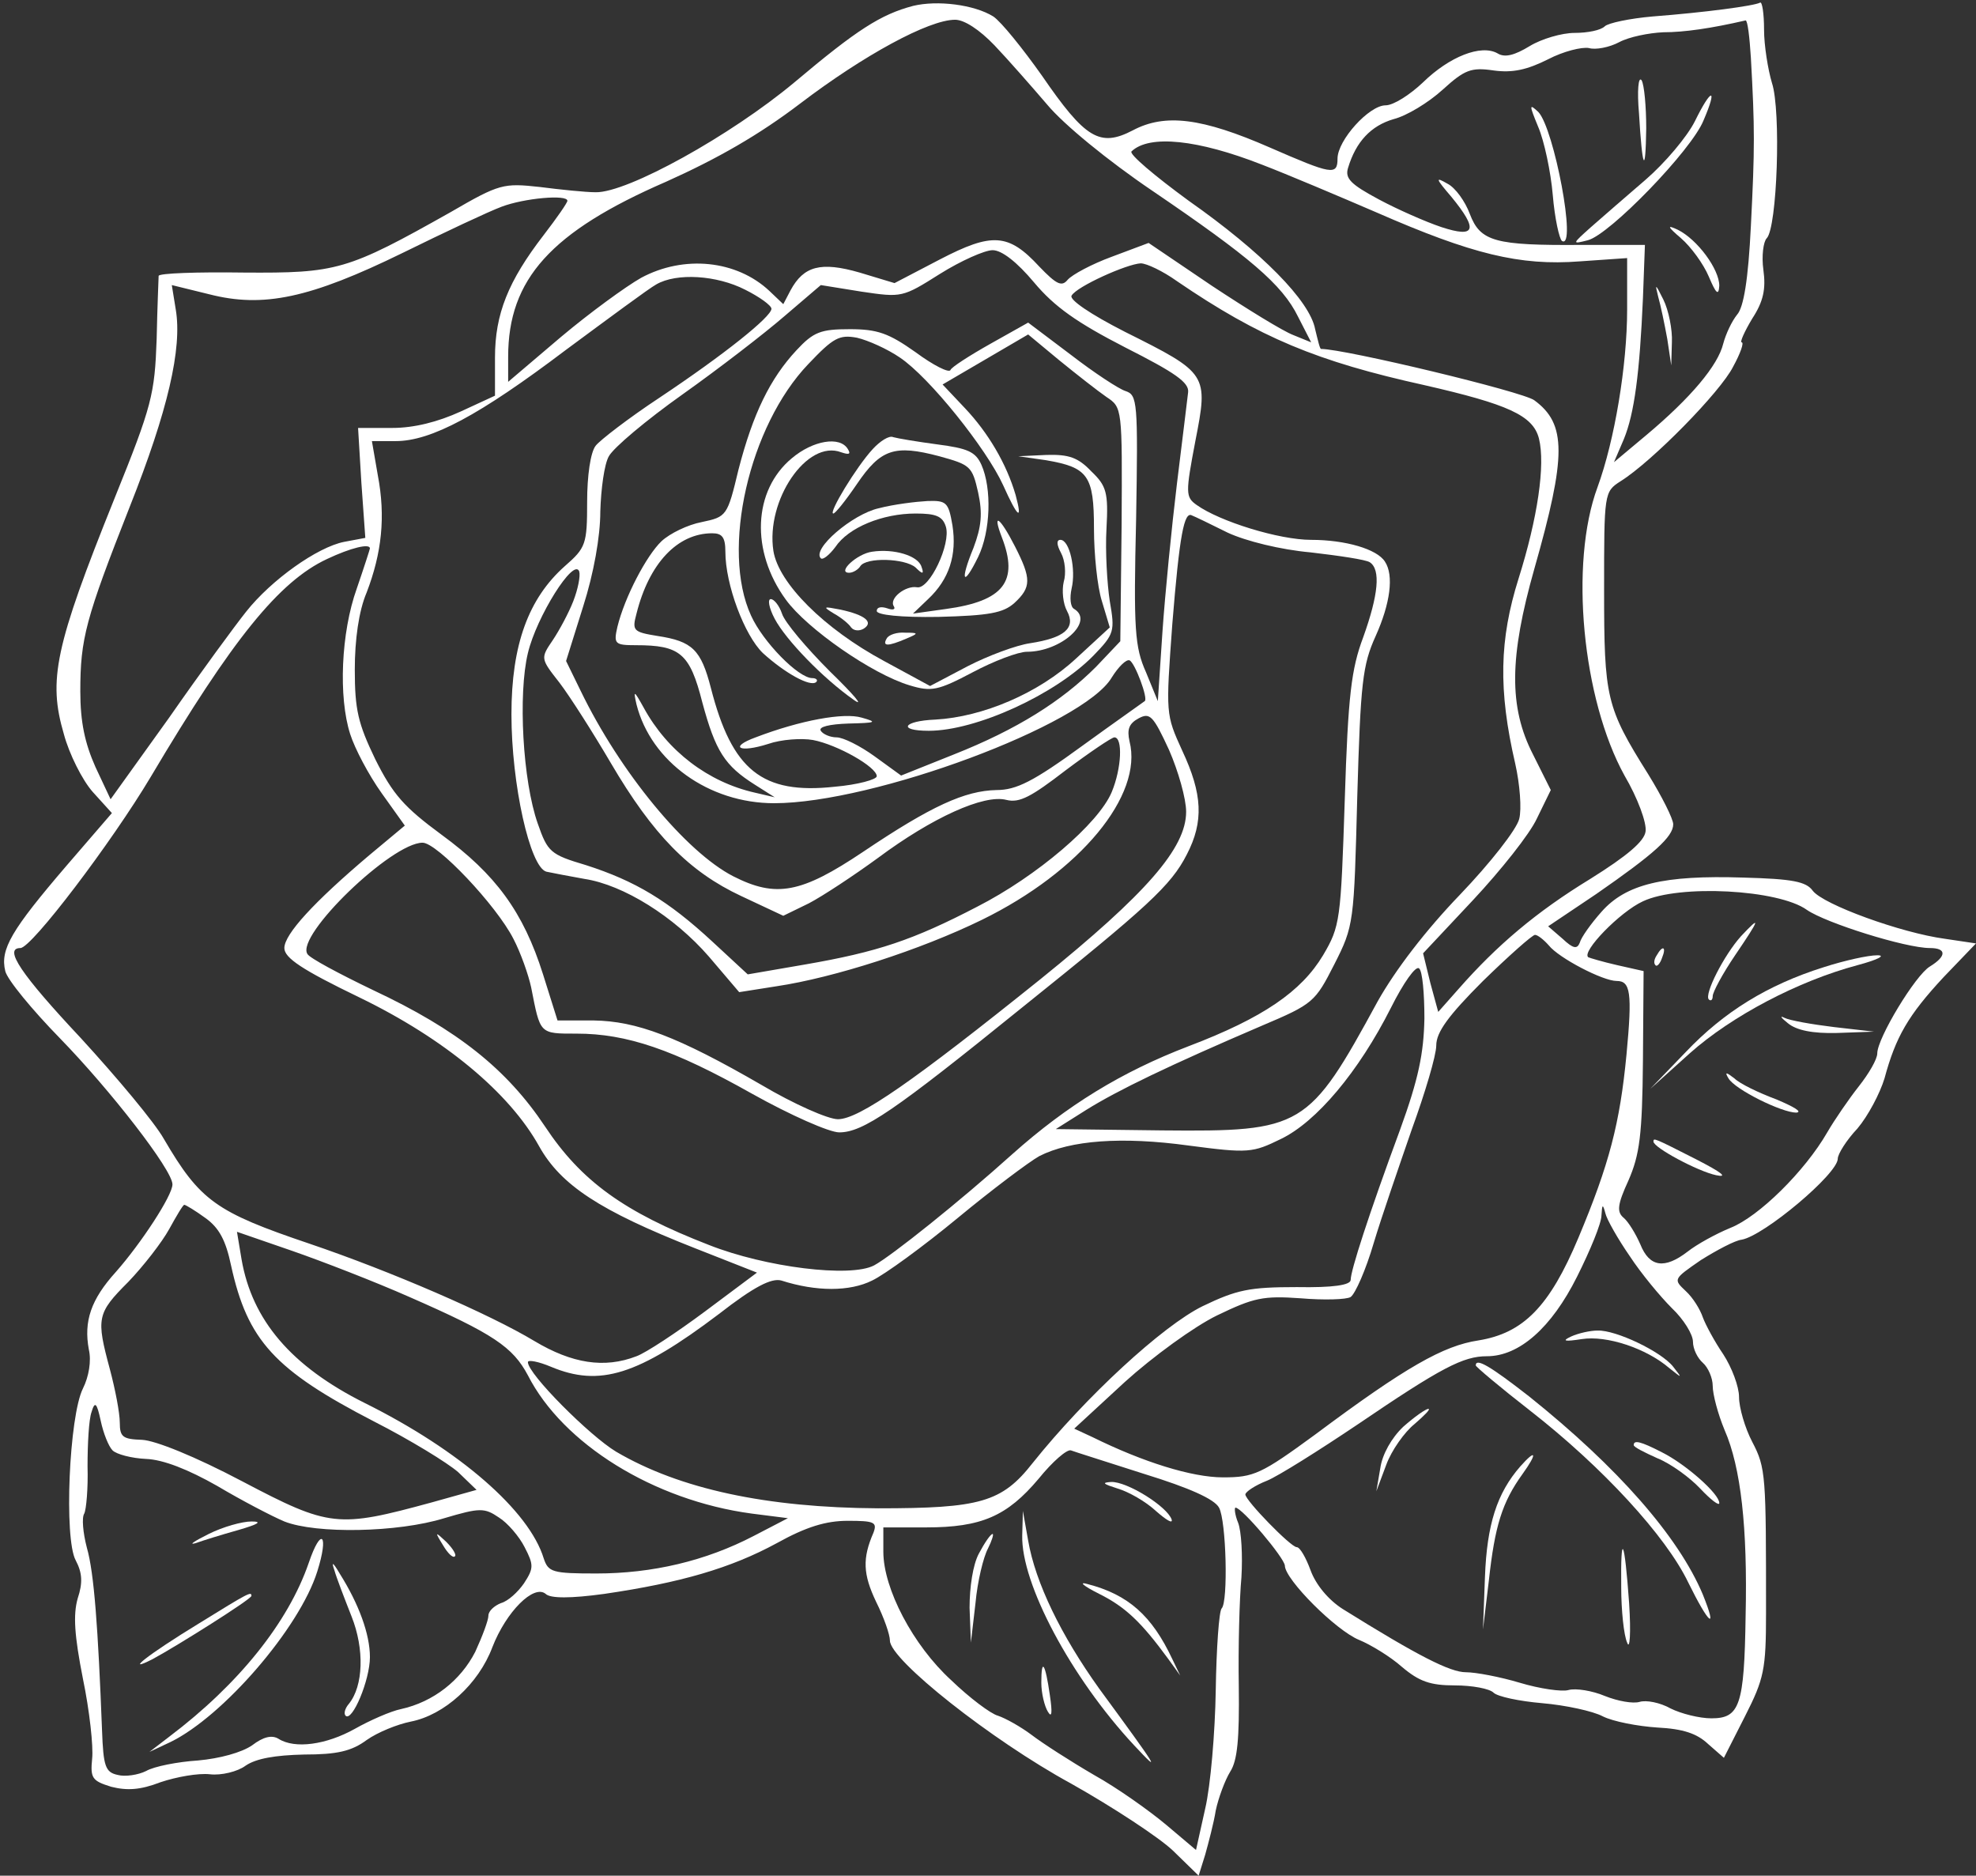 <?xml version="1.0" encoding="UTF-8" standalone="no"?><svg xmlns="http://www.w3.org/2000/svg" xmlns:xlink="http://www.w3.org/1999/xlink" fill="#ffffff" height="284.9" preserveAspectRatio="xMidYMid meet" version="1" viewBox="-0.2 -0.0 300.2 284.9" width="300.2" zoomAndPan="magnify"><rect x="-0.2" y="-0.0" width="300.2" height="284.9" fill="#333333" stroke="none"/><g id="change1_1"><path d="M1385 2841 c-49 -13 -85 -36 -180 -116 -97 -81 -254 -168 -302 -167 -15 0 -54 4 -85 8 -55 6 -61 5 -135 -38 -158 -89 -173 -93 -315 -92 -71 1 -128 -1 -129 -5 0 -3 -2 -46 -3 -96 -3 -84 -7 -101 -64 -242 -91 -226 -101 -276 -77 -358 8 -30 28 -70 44 -88 l29 -32 -69 -80 c-84 -98 -101 -127 -93 -160 3 -13 41 -59 83 -102 76 -78 171 -200 171 -222 0 -17 -48 -90 -86 -133 -38 -42 -49 -75 -41 -118 4 -17 0 -41 -9 -59 -21 -42 -29 -228 -11 -261 10 -19 11 -34 3 -58 -7 -25 -5 -56 8 -122 10 -48 16 -103 14 -121 -3 -30 0 -34 29 -43 24 -6 44 -5 75 7 24 8 57 14 75 12 17 -2 42 4 54 13 16 11 45 16 89 17 50 0 72 5 95 22 17 12 47 24 67 28 51 10 103 57 124 113 21 54 63 96 81 81 7 -7 38 -7 89 0 116 17 192 39 262 77 45 25 75 34 108 34 40 0 45 -2 39 -18 -17 -39 -16 -63 4 -105 12 -24 21 -50 21 -59 0 -29 154 -151 275 -217 64 -36 134 -82 155 -102 l39 -38 10 32 c5 18 13 48 16 67 4 19 14 46 22 59 11 17 14 50 13 130 -1 58 1 133 4 165 2 33 0 70 -5 83 -5 12 -6 23 -4 23 10 0 74 -76 75 -88 0 -21 78 -99 113 -113 17 -7 47 -25 65 -41 26 -22 43 -28 80 -28 27 0 53 -5 59 -11 6 -6 39 -13 74 -16 35 -3 77 -12 92 -20 16 -8 53 -15 83 -17 39 -2 60 -9 77 -25 l24 -21 32 63 c29 57 32 71 32 157 0 209 0 220 -21 260 -11 21 -20 52 -20 68 0 16 -11 45 -24 65 -13 19 -27 45 -31 56 -4 12 -15 30 -26 40 -19 18 -19 18 23 47 24 15 52 30 62 31 34 6 146 100 146 123 0 7 13 28 30 46 16 19 34 53 41 76 17 63 36 96 90 154 l49 51 -47 7 c-67 9 -185 52 -201 73 -10 14 -31 18 -105 20 -122 4 -179 -10 -216 -52 -16 -18 -31 -39 -33 -47 -4 -10 -10 -9 -26 6 l-22 19 73 49 c88 61 117 87 117 106 0 8 -17 42 -38 76 -64 102 -67 116 -67 280 0 147 0 149 25 165 48 30 152 136 171 174 11 20 17 37 13 37 -3 0 4 16 16 36 17 26 21 45 17 74 -3 21 0 43 5 48 16 16 22 194 8 236 -6 20 -12 57 -12 81 0 25 -3 43 -6 41 -9 -5 -85 -15 -163 -21 -35 -3 -68 -10 -73 -15 -6 -6 -26 -10 -46 -10 -19 0 -50 -9 -68 -20 -23 -14 -38 -18 -49 -11 -25 14 -73 -5 -113 -44 -20 -19 -45 -35 -57 -35 -25 0 -73 -53 -73 -81 0 -26 -9 -24 -103 17 -103 45 -159 52 -208 26 -50 -26 -72 -13 -138 83 -29 41 -62 82 -74 90 -29 18 -85 25 -122 16z m124 -60 c20 -21 56 -62 80 -90 25 -30 92 -85 160 -131 147 -100 197 -142 221 -191 l20 -39 -27 11 c-16 6 -71 40 -124 75 l-96 65 -56 -21 c-30 -11 -60 -27 -67 -35 -9 -11 -17 -7 -43 20 -47 51 -72 52 -151 11 l-69 -36 -53 16 c-59 17 -85 10 -105 -27 l-11 -21 -21 20 c-50 47 -130 55 -195 20 -23 -13 -78 -53 -122 -90 l-80 -68 0 38 c0 118 65 190 240 266 78 35 141 71 204 119 96 73 195 127 235 127 14 0 37 -15 60 -39z m1149 -19 c6 -107 6 -137 0 -255 -4 -82 -11 -124 -21 -135 -8 -10 -17 -29 -21 -44 -8 -33 -49 -82 -117 -139 l-49 -41 15 35 c16 39 24 100 29 214 l3 81 -96 0 c-132 -1 -154 5 -170 47 -7 19 -22 40 -34 46 -19 11 -18 8 6 -20 41 -50 37 -63 -15 -46 -24 8 -67 27 -95 42 -43 23 -52 32 -47 48 12 40 35 64 69 74 20 5 53 25 75 45 33 30 43 34 77 29 29 -4 51 1 83 17 23 12 51 19 62 17 10 -3 31 1 46 9 15 8 45 14 67 15 32 0 73 6 125 18 3 0 6 -25 8 -57z m-743 -162 c39 -15 117 -48 175 -73 144 -63 217 -81 308 -74 l72 5 0 -78 c0 -85 -19 -199 -45 -270 -43 -116 -23 -322 41 -438 20 -34 34 -72 32 -85 -2 -15 -28 -37 -84 -72 -82 -50 -142 -101 -200 -167 l-31 -35 -12 44 -11 45 76 81 c42 45 86 100 97 124 l21 43 -27 54 c-37 72 -36 148 2 282 49 172 49 220 0 256 -17 13 -288 78 -324 78 -2 0 -5 14 -9 30 -8 43 -81 117 -192 195 -52 38 -91 71 -87 75 27 26 101 18 198 -20z m-1055 -55 c0 -3 -16 -26 -36 -52 -54 -70 -74 -120 -74 -186 l0 -58 -52 -24 c-35 -16 -71 -25 -104 -25 l-52 0 5 -83 6 -84 -32 -6 c-41 -8 -111 -58 -149 -106 -16 -20 -69 -92 -117 -161 l-89 -124 -23 49 c-16 36 -23 68 -23 115 0 80 8 110 75 280 58 146 80 241 70 300 l-6 37 57 -14 c82 -21 153 -6 294 63 63 31 131 63 150 70 34 13 100 19 100 9z m709 -124 c31 -37 65 -61 139 -99 75 -38 97 -53 95 -68 -1 -10 -9 -73 -17 -139 -8 -66 -18 -167 -22 -225 l-7 -105 -18 44 c-17 38 -19 65 -15 232 3 179 2 189 -16 195 -10 3 -48 28 -83 55 l-65 49 -57 -32 c-32 -18 -60 -36 -61 -40 -2 -5 -26 7 -53 27 -41 29 -58 35 -100 35 -44 0 -55 -4 -81 -32 -40 -43 -66 -96 -88 -181 -17 -71 -18 -72 -56 -80 -21 -4 -48 -17 -61 -29 -23 -22 -56 -85 -67 -130 -6 -26 -4 -28 28 -28 67 0 82 -12 101 -87 20 -74 34 -96 80 -125 l30 -19 -30 7 c-71 16 -133 63 -169 129 -15 27 -16 27 -11 5 22 -87 110 -150 209 -150 151 0 471 119 513 191 10 16 22 28 27 26 8 -3 29 -59 23 -62 -1 -1 -44 -31 -95 -68 -74 -54 -100 -67 -130 -67 -48 -1 -99 -24 -203 -94 -94 -63 -132 -70 -197 -37 -72 37 -172 158 -232 282 l-22 45 26 83 c16 50 26 106 26 144 1 34 6 72 13 84 7 13 57 55 112 94 55 39 125 93 155 119 l55 47 62 -10 c61 -9 62 -9 119 27 32 20 68 36 80 36 14 0 37 -18 63 -49z m217 2 c126 -86 213 -122 376 -158 127 -29 165 -46 174 -81 10 -40 -2 -121 -31 -213 -29 -92 -31 -169 -5 -281 7 -31 10 -69 6 -84 -4 -16 -44 -67 -90 -115 -52 -54 -98 -114 -125 -162 -105 -193 -114 -198 -327 -196 l-162 2 46 29 c48 30 127 68 267 128 78 33 81 36 110 93 30 59 30 63 35 255 5 173 8 200 28 244 22 49 28 92 14 113 -12 19 -60 33 -112 33 -49 0 -139 28 -174 53 -17 12 -17 18 -2 97 20 102 19 103 -107 166 -53 27 -85 49 -81 55 8 14 84 48 105 49 9 0 34 -12 55 -27z m-656 -13 c22 -11 40 -24 40 -29 0 -12 -71 -69 -170 -135 -47 -31 -91 -65 -97 -73 -8 -10 -13 -46 -13 -85 0 -65 -2 -70 -34 -98 -55 -49 -81 -119 -81 -225 0 -106 28 -232 53 -239 10 -2 35 -7 58 -11 59 -9 136 -57 189 -118 l46 -54 57 9 c87 13 218 55 312 101 149 73 245 189 224 271 -4 18 -1 27 14 35 17 9 22 4 46 -48 14 -32 26 -74 26 -94 0 -55 -60 -124 -221 -254 -193 -155 -276 -213 -308 -213 -15 0 -67 23 -116 52 -128 74 -190 97 -255 98 l-55 0 -22 70 c-30 95 -72 152 -154 212 -57 42 -74 61 -101 115 -26 54 -31 75 -31 136 0 45 6 89 18 117 23 60 29 115 17 178 l-9 52 36 0 c54 0 127 39 258 138 65 48 127 94 138 100 31 18 92 14 135 -8z m235 -103 c45 -30 132 -139 157 -194 22 -49 30 -56 19 -15 -14 48 -42 95 -77 132 l-34 36 65 38 65 38 47 -39 c27 -22 59 -47 72 -56 24 -16 24 -16 23 -194 l-2 -177 -37 -39 c-52 -52 -120 -95 -216 -133 l-80 -32 -40 29 c-22 16 -48 29 -58 29 -10 0 -21 5 -24 10 -4 6 13 10 42 11 42 1 45 2 20 9 -27 8 -93 -4 -161 -30 -41 -15 -25 -24 19 -10 20 7 51 9 68 6 37 -7 97 -41 97 -55 0 -5 -29 -13 -64 -16 -110 -12 -156 25 -188 150 -15 58 -28 71 -81 79 -37 6 -39 8 -32 34 19 76 62 122 115 122 15 0 20 -6 20 -28 0 -50 29 -127 57 -154 33 -30 72 -52 81 -44 3 3 0 6 -6 6 -21 0 -75 55 -93 95 -46 100 -3 288 87 382 38 40 47 45 74 40 17 -4 46 -17 65 -30z m498 -266 c28 -13 81 -26 126 -30 43 -5 84 -11 90 -15 17 -11 13 -50 -10 -114 -18 -48 -23 -88 -28 -247 -6 -183 -7 -192 -33 -236 -33 -55 -91 -95 -204 -138 -102 -39 -185 -90 -268 -164 -80 -72 -184 -155 -210 -169 -36 -19 -165 -3 -251 31 -129 50 -194 97 -249 180 -58 87 -133 147 -261 207 -52 25 -97 49 -100 55 -18 28 128 169 175 169 22 0 112 -95 138 -146 11 -21 23 -55 27 -74 14 -71 12 -70 69 -70 76 0 147 -24 266 -91 59 -33 118 -59 133 -59 36 0 83 32 277 189 192 154 227 186 251 233 26 50 24 92 -7 158 -25 55 -25 55 -15 192 11 136 18 172 30 165 3 -1 28 -13 54 -26z m-1303 -24 c0 -1 -9 -29 -20 -61 -24 -67 -28 -165 -10 -221 7 -22 28 -62 48 -90 l35 -49 -54 -45 c-84 -71 -129 -120 -129 -141 0 -15 27 -33 114 -75 130 -63 228 -145 273 -226 33 -59 92 -98 237 -155 l94 -37 -79 -59 c-43 -32 -90 -63 -104 -68 -49 -19 -98 -11 -155 23 -68 41 -218 106 -342 148 -142 48 -166 65 -221 159 -14 25 -71 93 -126 153 -91 97 -118 137 -92 137 17 0 139 161 198 260 124 209 195 297 268 331 36 17 65 24 65 16z m309 -80 c-7 -18 -21 -44 -31 -59 -19 -28 -19 -28 10 -65 16 -21 51 -76 78 -122 64 -109 119 -165 198 -202 l64 -30 39 19 c21 11 68 42 105 69 82 61 161 97 195 88 20 -5 38 5 90 45 36 27 70 50 74 50 13 0 11 -47 -4 -83 -20 -48 -114 -128 -204 -174 -98 -51 -152 -69 -262 -88 l-87 -15 -54 50 c-67 62 -117 92 -192 116 -54 16 -58 20 -73 63 -23 65 -30 197 -15 259 13 55 70 146 78 124 2 -7 -2 -27 -9 -45z m1874 -469 c29 -20 150 -58 187 -58 25 0 26 -12 0 -28 -22 -13 -80 -109 -80 -132 0 -9 -13 -31 -28 -50 -15 -19 -37 -51 -48 -70 -34 -59 -104 -128 -147 -145 -22 -9 -51 -25 -65 -36 -35 -27 -58 -24 -72 11 -7 16 -18 34 -25 40 -11 9 -10 20 7 57 17 39 21 69 22 182 l1 136 -40 9 c-22 5 -42 11 -44 12 -11 8 48 69 83 85 55 26 206 18 249 -13z m-392 -54 c15 -19 82 -54 103 -54 21 0 24 -17 15 -112 -10 -104 -26 -166 -73 -278 -44 -105 -84 -145 -152 -156 -53 -8 -110 -40 -248 -143 -82 -60 -93 -65 -140 -65 -47 0 -121 23 -198 61 l-28 13 77 71 c42 38 105 84 140 101 56 27 70 30 127 26 35 -3 70 -2 76 2 7 5 23 41 35 82 12 40 39 118 58 173 20 55 37 112 37 127 0 20 18 45 71 98 39 38 75 70 79 70 4 0 13 -7 21 -16z m-189 -111 c-1 -53 -9 -92 -37 -169 -48 -130 -75 -214 -75 -228 0 -8 -27 -12 -82 -11 -72 0 -91 -4 -143 -29 -61 -30 -178 -138 -258 -238 -47 -60 -80 -69 -235 -69 -169 1 -301 29 -398 86 -40 24 -134 118 -134 136 0 4 16 1 35 -7 74 -31 132 -13 255 80 54 42 80 55 95 51 53 -17 104 -17 138 0 19 9 78 52 130 95 52 43 108 85 124 94 47 24 125 30 227 16 91 -12 97 -11 140 10 54 26 118 102 167 199 19 38 38 65 43 60 5 -4 8 -38 8 -76z m-1852 -303 c21 -15 31 -34 39 -72 25 -114 66 -159 217 -237 55 -28 112 -63 128 -77 l28 -27 -68 -19 c-143 -39 -155 -38 -288 32 -72 38 -132 62 -152 63 -29 1 -34 4 -34 26 0 15 -7 51 -15 81 -21 78 -20 85 28 133 23 24 51 60 62 80 11 20 21 37 23 37 2 0 17 -9 32 -20z m2164 -58 c17 -26 46 -61 64 -79 18 -17 32 -40 32 -51 0 -11 7 -25 15 -32 8 -7 15 -23 15 -35 0 -13 8 -43 18 -67 25 -57 35 -149 32 -282 -2 -137 -9 -156 -52 -156 -18 0 -46 7 -62 15 -16 9 -37 13 -47 10 -10 -3 -33 1 -53 9 -19 8 -44 12 -55 9 -10 -3 -44 2 -74 11 -30 9 -67 16 -82 16 -24 0 -73 25 -187 96 -22 14 -41 37 -49 59 -7 19 -16 35 -21 35 -9 0 -78 71 -78 80 0 4 15 14 33 21 17 7 79 46 137 85 128 87 161 104 197 104 49 0 98 43 137 121 20 40 37 81 37 93 1 17 2 18 6 3 2 -9 19 -39 37 -65z m-1854 -62 c128 -56 157 -76 180 -119 53 -104 191 -190 340 -210 l55 -7 -52 -27 c-73 -38 -154 -57 -239 -57 -67 0 -73 2 -80 23 -22 72 -127 164 -272 236 -112 56 -171 126 -187 218 l-7 42 84 -29 c46 -16 126 -47 178 -70z m-451 -233 c6 -6 29 -12 51 -13 26 -1 64 -16 108 -41 37 -22 83 -46 102 -54 48 -19 172 -17 243 5 54 16 61 16 83 1 13 -8 31 -29 39 -45 14 -27 14 -32 -1 -55 -9 -13 -24 -27 -35 -30 -10 -4 -19 -12 -19 -19 0 -7 -9 -31 -20 -55 -22 -43 -63 -76 -113 -87 -15 -3 -47 -17 -70 -30 -43 -24 -91 -31 -116 -15 -10 6 -23 3 -40 -10 -16 -11 -49 -20 -82 -23 -31 -2 -67 -9 -79 -16 -12 -6 -32 -9 -43 -6 -19 4 -22 13 -24 68 -6 155 -12 239 -23 277 -6 23 -8 46 -4 52 3 6 6 38 5 72 0 34 2 71 6 82 5 17 8 15 14 -13 4 -19 12 -39 18 -45z m1568 -36 c68 -21 106 -38 113 -51 11 -20 14 -143 4 -153 -4 -4 -8 -60 -9 -124 -1 -65 -8 -146 -16 -180 l-14 -63 -45 38 c-25 21 -74 56 -110 76 -36 21 -78 48 -95 61 -16 12 -39 25 -51 29 -11 3 -43 27 -71 54 -58 53 -103 139 -103 195 l0 37 65 0 c84 0 123 17 171 74 21 26 43 45 49 43 5 -2 56 -18 112 -36z" transform="matrix(.1 0 0 -.1 0 285)"/><path d="M2488 2678 c5 -85 10 -96 11 -23 0 33 -3 66 -7 73 -5 7 -7 -16 -4 -50z" transform="matrix(.1 0 0 -.1 0 285)"/><path d="M2573 2666 c-12 -24 -46 -64 -75 -89 -29 -25 -66 -57 -83 -72 -29 -26 -29 -26 -5 -20 33 8 158 137 176 182 22 51 12 50 -13 -1z" transform="matrix(.1 0 0 -.1 0 285)"/><path d="M2335 2657 c9 -21 19 -68 22 -103 3 -36 10 -67 14 -70 23 -14 -12 171 -36 196 -14 13 -14 11 0 -23z" transform="matrix(.1 0 0 -.1 0 285)"/><path d="M2552 2488 c15 -13 34 -39 42 -58 11 -26 15 -30 16 -14 0 25 -33 70 -63 85 -17 8 -16 5 5 -13z" transform="matrix(.1 0 0 -.1 0 285)"/><path d="M2517 2400 c4 -14 10 -43 14 -65 l6 -40 1 35 c1 19 -5 49 -13 65 -12 24 -13 25 -8 5z" transform="matrix(.1 0 0 -.1 0 285)"/><path d="M1324 2168 c-25 -27 -68 -98 -60 -98 3 0 19 20 36 45 36 53 57 60 125 42 47 -13 50 -15 59 -55 7 -32 5 -52 -7 -84 -21 -51 -16 -61 7 -14 19 39 21 104 5 140 -9 20 -21 25 -67 31 -30 4 -60 9 -67 11 -6 3 -20 -6 -31 -18z" transform="matrix(.1 0 0 -.1 0 285)"/><path d="M1201 2154 c-59 -49 -63 -141 -9 -215 32 -44 131 -113 188 -130 33 -10 43 -8 96 20 32 17 69 31 82 31 52 0 103 46 72 65 -6 3 -7 17 -4 31 7 29 -3 74 -17 74 -6 0 -6 -7 1 -20 6 -11 8 -31 4 -44 -3 -13 -1 -33 5 -44 14 -26 -4 -41 -56 -49 -21 -3 -64 -19 -95 -35 l-57 -30 -70 38 c-91 49 -160 118 -168 167 -12 77 51 170 103 150 12 -4 15 -3 10 5 -12 20 -53 13 -85 -14z" transform="matrix(.1 0 0 -.1 0 285)"/><path d="M1587 2151 c64 -11 73 -23 73 -104 0 -38 5 -88 12 -110 l12 -40 -51 -47 c-57 -53 -142 -89 -214 -93 -49 -2 -58 -17 -10 -17 72 0 192 55 250 114 32 33 33 37 25 83 -4 26 -7 76 -5 110 3 55 0 65 -23 87 -20 21 -34 26 -68 25 l-43 -2 42 -6z" transform="matrix(.1 0 0 -.1 0 285)"/><path d="M1333 2078 c-40 -9 -102 -62 -88 -76 3 -3 13 5 22 17 20 30 72 51 122 51 31 0 41 -4 46 -20 8 -26 -25 -96 -44 -92 -17 3 -43 -17 -35 -29 3 -5 -2 -6 -10 -3 -9 3 -16 2 -16 -4 0 -6 36 -10 94 -9 77 2 98 6 115 21 26 24 26 37 1 86 -23 45 -35 53 -20 14 26 -67 3 -97 -85 -109 l-50 -7 23 22 c32 30 44 67 37 112 -6 35 -9 38 -38 37 -18 -1 -51 -5 -74 -11z" transform="matrix(.1 0 0 -.1 0 285)"/><path d="M1323 2012 c-23 -3 -54 -32 -35 -32 6 0 14 5 17 10 9 14 68 12 84 -2 11 -11 13 -10 9 1 -5 17 -42 28 -75 23z" transform="matrix(.1 0 0 -.1 0 285)"/><path d="M1175 1910 c17 -32 73 -90 120 -123 17 -12 0 8 -36 43 -36 36 -69 75 -73 88 -4 12 -12 22 -17 22 -5 0 -3 -13 6 -30z" transform="matrix(.1 0 0 -.1 0 285)"/><path d="M1265 1918 c11 -6 23 -16 26 -21 4 -5 12 -6 19 -2 16 10 2 21 -35 29 -26 5 -28 5 -10 -6z" transform="matrix(.1 0 0 -.1 0 285)"/><path d="M1345 1880 c-7 -12 2 -12 30 0 19 8 19 9 -2 9 -12 1 -25 -3 -28 -9z" transform="matrix(.1 0 0 -.1 0 285)"/><path d="M2643 1428 c-26 -29 -56 -88 -49 -96 3 -3 6 -1 6 5 0 6 15 34 34 62 38 56 40 62 9 29z" transform="matrix(.1 0 0 -.1 0 285)"/><path d="M2515 1399 c-4 -6 -5 -12 -2 -15 2 -3 7 2 10 11 7 17 1 20 -8 4z" transform="matrix(.1 0 0 -.1 0 285)"/><path d="M2769 1381 c-86 -27 -152 -68 -210 -129 l-54 -56 60 54 c64 57 165 110 255 134 30 8 44 15 30 15 -14 0 -50 -8 -81 -18z" transform="matrix(.1 0 0 -.1 0 285)"/><path d="M2714 1296 c13 -11 38 -16 75 -15 l56 2 -61 7 c-33 4 -67 10 -75 14 -8 4 -5 0 5 -8z" transform="matrix(.1 0 0 -.1 0 285)"/><path d="M2624 1212 c10 -17 81 -52 103 -52 10 1 -4 9 -30 20 -27 10 -56 24 -64 32 -13 10 -15 10 -9 0z" transform="matrix(.1 0 0 -.1 0 285)"/><path d="M2510 1116 c0 -9 67 -45 95 -51 19 -4 9 4 -30 24 -65 33 -65 33 -65 27z" transform="matrix(.1 0 0 -.1 0 285)"/><path d="M2385 820 c-15 -7 -10 -8 16 -4 38 6 98 -14 133 -44 20 -16 20 -16 6 2 -18 23 -87 56 -115 55 -11 0 -29 -4 -40 -9z" transform="matrix(.1 0 0 -.1 0 285)"/><path d="M2240 776 c0 -2 38 -34 83 -69 109 -85 206 -190 240 -261 31 -63 45 -75 22 -18 -37 88 -129 193 -264 301 -59 46 -81 59 -81 47z" transform="matrix(.1 0 0 -.1 0 285)"/><path d="M2130 683 c-18 -17 -32 -42 -35 -63 l-6 -35 15 40 c8 22 28 50 43 62 15 13 25 23 21 23 -4 0 -21 -12 -38 -27z" transform="matrix(.1 0 0 -.1 0 285)"/><path d="M2480 655 c0 -3 16 -11 36 -20 20 -8 49 -29 65 -46 16 -17 29 -27 29 -22 0 14 -51 59 -87 77 -33 17 -43 19 -43 11z" transform="matrix(.1 0 0 -.1 0 285)"/><path d="M2308 623 c-36 -41 -51 -89 -54 -168 l-3 -80 9 75 c9 82 20 118 51 161 23 32 21 39 -3 12z" transform="matrix(.1 0 0 -.1 0 285)"/><path d="M2461 439 c0 -35 4 -73 9 -84 4 -12 6 14 3 60 -7 98 -13 111 -12 24z" transform="matrix(.1 0 0 -.1 0 285)"/><path d="M315 520 c-22 -11 -31 -17 -20 -14 11 4 40 13 65 20 31 9 37 13 20 13 -14 0 -43 -8 -65 -19z" transform="matrix(.1 0 0 -.1 0 285)"/><path d="M467 476 c-31 -90 -106 -184 -212 -264 l-30 -23 32 15 c80 39 196 173 223 259 18 57 6 69 -13 13z" transform="matrix(.1 0 0 -.1 0 285)"/><path d="M671 503 c7 -12 15 -20 18 -17 3 2 -3 12 -13 22 -17 16 -18 16 -5 -5z" transform="matrix(.1 0 0 -.1 0 285)"/><path d="M506 465 c3 -11 15 -42 26 -70 20 -50 18 -106 -4 -133 -6 -7 -8 -15 -5 -18 10 -10 37 54 37 89 0 35 -17 81 -46 127 -10 17 -13 19 -8 5z" transform="matrix(.1 0 0 -.1 0 285)"/><path d="M300 384 c-77 -47 -115 -77 -70 -54 37 20 150 91 150 96 0 7 -4 5 -80 -42z" transform="matrix(.1 0 0 -.1 0 285)"/><path d="M1696 589 c17 -5 43 -20 58 -34 16 -14 26 -20 24 -13 -7 20 -68 58 -92 57 -15 -1 -12 -3 10 -10z" transform="matrix(.1 0 0 -.1 0 285)"/><path d="M1551 518 c-2 -73 74 -216 170 -319 42 -45 38 -38 -53 86 -58 81 -97 161 -108 225 l-8 45 -1 -37z" transform="matrix(.1 0 0 -.1 0 285)"/><path d="M1485 490 c-9 -17 -14 -51 -14 -82 l2 -53 7 60 c3 33 12 70 19 83 6 12 9 22 7 22 -3 0 -12 -13 -21 -30z" transform="matrix(.1 0 0 -.1 0 285)"/><path d="M1668 429 c40 -20 64 -43 105 -99 l18 -25 -12 25 c-31 66 -67 98 -129 114 -14 4 -6 -3 18 -15z" transform="matrix(.1 0 0 -.1 0 285)"/><path d="M1580 294 c0 -16 5 -36 10 -44 6 -10 7 -2 3 25 -7 49 -13 58 -13 19z" transform="matrix(.1 0 0 -.1 0 285)"/></g></svg>